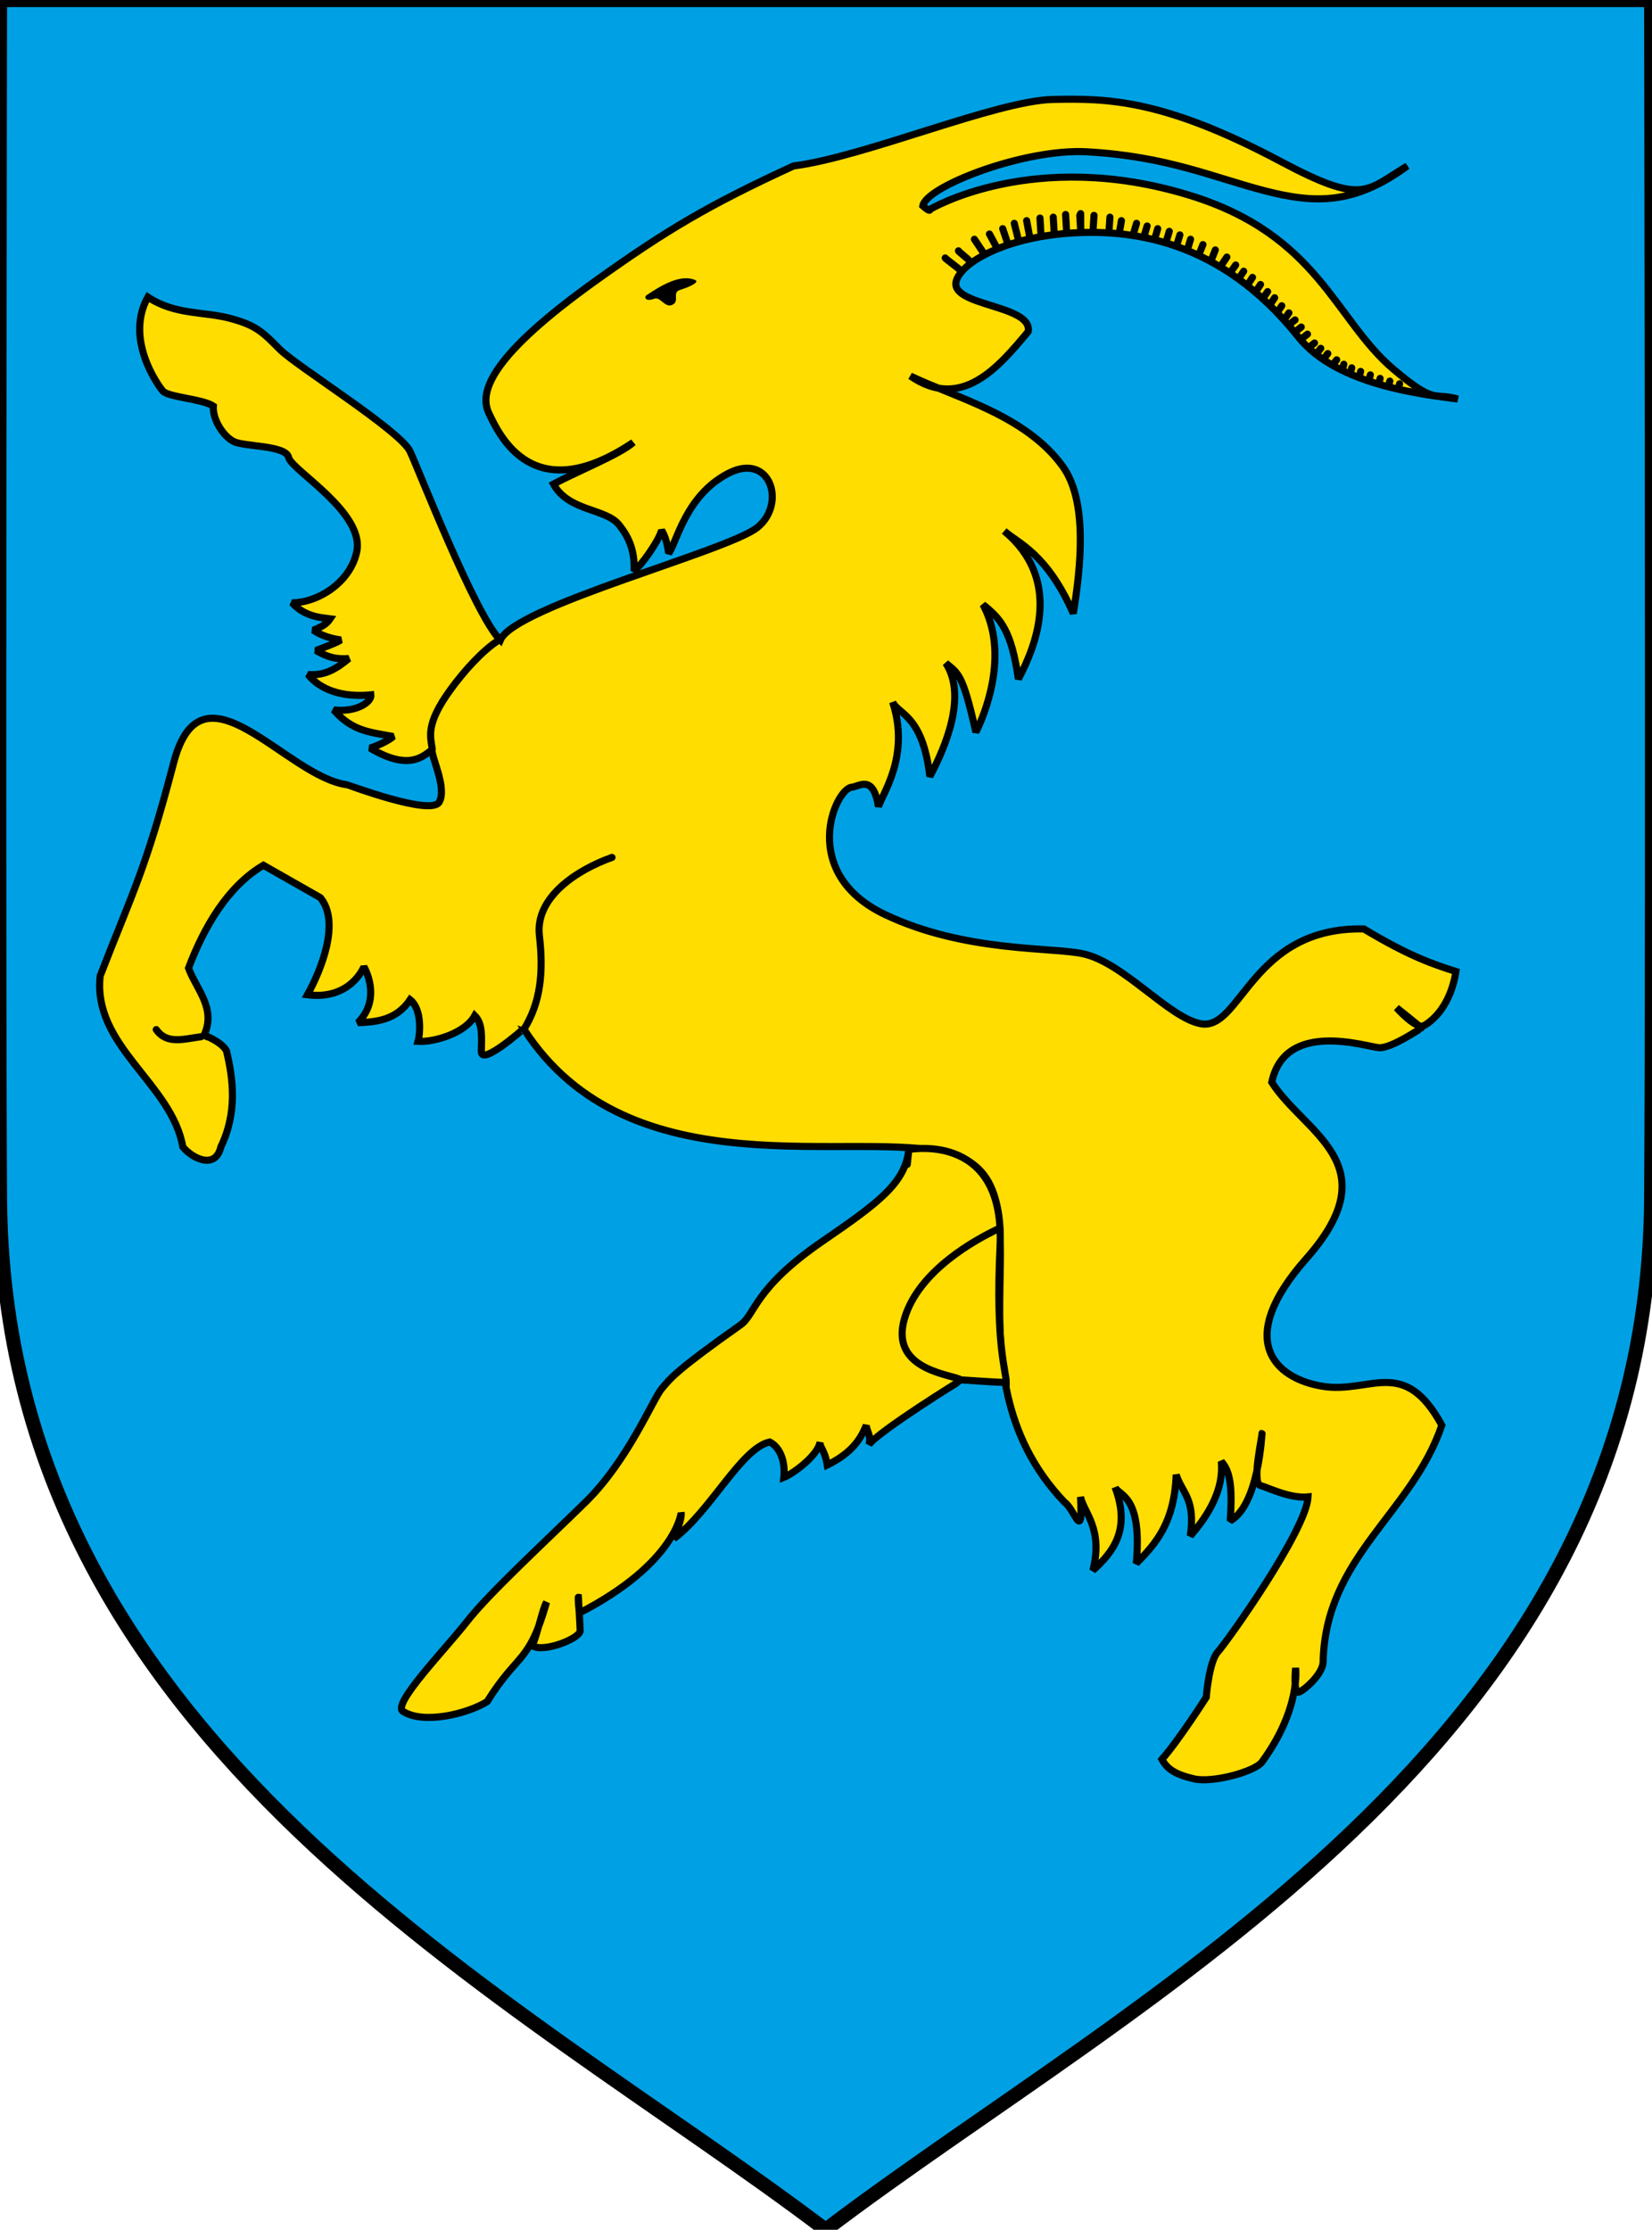 <?xml version="1.0" encoding="utf-8"?>
<!-- Generator: Adobe Illustrator 24.1.1, SVG Export Plug-In . SVG Version: 6.00 Build 0)  -->
<svg version="1.1" xmlns="http://www.w3.org/2000/svg" xmlns:xlink="http://www.w3.org/1999/xlink" x="0px" y="0px"
	 viewBox="0 0 204.28 275.59" style="enable-background:new 0 0 204.28 275.59;" xml:space="preserve">
<style type="text/css">
	.st0{fill:#00A1E4;}
	.st1{fill:none;stroke:#000000;stroke-width:1.752;stroke-linecap:square;stroke-miterlimit:2;}
	.st2{fill:#FFDD00;stroke:#000000;stroke-width:0.876;stroke-linecap:round;stroke-miterlimit:2;}
	.st3{fill:none;stroke:#000000;stroke-width:0.876;stroke-linecap:round;stroke-miterlimit:2;}
</style>
<g id="Background">
</g>
<g id="Guides">
</g>
<g id="Foreground">
	<g>
		<path class="st0" d="M102.09,275.59c38.12-28.92,101.65-60.03,102.09-127.5c0.23-34.61,0-148.09,0-148.09H0
			c0,0-0.22,113.48,0,148.09C0.44,215.57,63.97,246.68,102.09,275.59C102.09,275.59,63.97,246.68,102.09,275.59z"/>
		<path class="st1" d="M102.09,275.59c38.12-28.92,101.65-60.03,102.09-127.5c0.23-34.61,0-148.09,0-148.09H0
			c0,0-0.22,113.48,0,148.09C0.44,215.57,63.97,246.68,102.09,275.59z"/>
		<path class="st2" d="M59.52,129.95c0.04-1.87,0.17-3.43-0.81-4.42c-1.2,2.19-5.04,3.29-7.01,3.18c0.22-0.77,0.55-3.94-0.99-5.15
			c-1.75,2.63-4.38,2.74-6.46,2.85c3.07-3.07,0.75-6.92,0.75-6.92s-1.61,4.14-6.98,3.46c1.7-3.08,4.09-8.96,1.6-12l-7.05-4.01
			c-4.42,2.62-7.32,7.6-9.26,12.71c0.97,2.62,3.45,4.97,1.93,8.29c0.89,0.47,0,0,0,0l0,0c0,0,2.13,0.78,2.76,1.93
			c0.83,3.45,1.38,7.6-0.69,11.88c-0.69,2.9-3.59,1.38-4.7,0c-1.38-7.87-11.19-12.43-10.22-21.14c4.01-10.36,5.59-12.99,9.09-26.35
			s13.85,1.74,21.44,2.73c0.11,0.01,10.4,3.89,11.39,2.14c0.99-1.75-0.99-5.59-0.88-6.46c-0.99,0.66-2.74,2.74-7.67-0.22
			c0.84-0.22,2.43-0.98,2.85-1.42c-2.66-0.53-5.01-0.57-7.34-3.29c2.82,0.33,4.7-0.98,4.6-1.86c-3.47,0.34-6.28-0.6-7.78-2.52
			c2.19,0.22,3.72-0.88,5.04-1.97c-1.53,0.11-2.52-0.11-4.05-0.99c2.3-0.88,2.52-0.99,3.07-1.31c-0.88-0.11-2.3-0.44-3.4-1.2
			c1.1-0.44,1.64-0.77,2.08-1.42c-0.66-0.1-3.07-0.11-4.71-1.97c3.18,0,7.23-2.52,8-6.35c0.97-4.84-8.11-10.08-8.43-11.61
			c-0.33-1.53-5.48-1.31-6.79-1.97c-1.31-0.66-2.63-2.74-2.52-4.38c-1.31-0.88-5.59-1.1-6.24-1.86c-0.66-0.77-4.71-6.46-1.86-11.61
			c3.4,2.24,6.9,1.75,10.19,2.63c3.29,0.88,4.05,1.75,6.13,3.83c2.08,2.08,14.89,10.04,16.1,12.6c0.99,2.08,8.11,20.37,11.17,23.33
			c1.79-4.2,28.04-10.95,31.77-13.91c3.65-2.9,1.64-9.42-3.61-6.68c-5.26,2.74-6.35,8.54-7.34,9.86c-0.22-1.42-0.44-2.08-0.88-2.85
			c-0.33,1.31-2.52,4.38-3.4,5.04c0.11-2.74-0.81-4.38-1.86-5.7c-1.64-2.06-6.24-1.64-8.11-5.04c2.9-1.55,8.31-3.72,9.86-5.15
			c-12.38,8.32-16.54-0.88-17.85-3.61s0.49-7.26,13.14-16.32c8.87-6.35,14.11-9.44,24.54-14.24c8.76-1.1,25.08-8.08,32.09-8.22
			c6.59-0.13,13.52-0.12,28.15,7.67c10.3,5.48,10.52,3.61,15.66,0.55c-6.57,4.82-11.47,4.66-17.64,3.07
			c-6.35-1.64-12.05-4.27-22.02-4.82c-7.71-0.42-19.83,4.27-20.26,6.68c0.99,0.88,0.88,0.44,0.88,0.44s12.79-7.67,32.09-1.75
			c15.95,4.89,17.96,15.33,25.19,21.47c5.33,4.52,4.93,2.85,8,3.72c-3.94-0.55-14.9-1.6-19.72-7.67
			c-9.75-12.27-21.03-13.36-28.48-12.82c-7.71,0.57-13.03,3.51-13.8,5.81c-1.08,3.23,9.49,2.97,8.87,6.35
			c-3.64,4.34-8.22,9.86-14.57,5.48c5.63,2.71,14.24,4.82,18.84,11.17c3.17,4.38,2.19,12.71,1.31,18.18
			c-3.29-7.45-6.79-8.65-8.54-10.19c7.23,6.02,3.94,14.13,1.75,18.29c-0.88-6.02-2.19-7.45-4.38-9.2
			c3.29,6.13,0.22,13.58-0.88,15.77c-1.64-7.34-2.19-7.23-3.72-8.54c2.63,4.05,0,10.3-1.97,14.02c-0.88-7.67-3.94-7.67-4.6-9.2
			c2.19,6.68-1.31,11.39-1.75,12.93c-0.66-4.05-2.37-2.49-3.29-2.41c-2.08,0.17-6.69,10.65,4.16,15.77
			c9.84,4.65,20.57,3.98,24.43,4.82c5.04,1.1,10.61,7.94,14.57,8.65c4.98,0.89,6.24-12.02,20.15-11.72
			c5.74,3.45,8.65,4.38,11.39,5.26c-0.71,4.34-2.96,6.13-3.94,6.68c-0.99,0.55-3.4-2.19-3.4-2.19s3.18,2.52,3.07,2.52
			c-0.11,0-3.72,2.52-5.26,2.41c-1.53-0.11-11.61-3.51-13.25,4.27c4.05,6.35,14.64,10.09,4.27,21.8
			c-8.89,10.04-3.94,14.79,1.97,15.77c5.91,0.99,10.08-3.83,14.79,4.82c-3.72,10.95-14.39,16.21-14.68,29.25
			c-0.03,1.45-2.19,3.4-2.96,3.72c-0.77,0.33-0.44-2.96-0.44-2.96s0.68,4.99-4.16,11.61c-0.87,1.19-6.13,2.63-8.43,2.08
			c-2.3-0.55-3.29-1.2-3.94-2.41c2.03-2.28,5.48-7.67,5.48-7.67s0.33-4.38,1.42-5.59c1.1-1.2,10.95-15.01,11.17-19.17
			c-2.19,0.22-4.82-1.1-5.91-1.42c-1.1-0.33,0.33-6.46,0.22-6.46c-0.03,0-0.37,8.84-3.94,10.84c0.33-4.6-0.11-6.24-1.1-7.34
			c0.33,3.4-1.53,6.57-3.83,9.2c0.66-4.6-0.99-5.26-1.75-7.56c-0.22,5.81-2.41,8.43-4.93,10.95c0.77-8.54-2.19-8.32-2.63-9.42
			c1.97,5.26-0.22,8-2.74,10.3c1.31-5.15-1.1-7.12-1.53-9.09c0.32,5.81-0.72,1.49-1.97,0.66c-15.88-16.65-0.77-39.32-14.02-43.05
			c-11.61-3.27-39.73,5-52.87-15.48C64.77,127.14,59.48,131.82,59.52,129.95z"/>
		<path class="st3" d="M24.87,128.13c-2.21,0.3-4.24,0.98-5.55-0.88"/>
		<path d="M79.96,36.48c1.52-1.01,4.11-2.71,6.02-1.86c0.54,0.24-0.69,0.85-1.86,1.2c-1.1,0.33,0,1.42-0.99,1.86
			c-0.92,0.41-1.47-1.03-2.19-0.77C79.74,37.35,79.63,36.69,79.96,36.48C79.96,36.48,79.63,36.69,79.96,36.48z"/>
		<path class="st2" d="M112.38,142.07c0.71-0.1,11.96-1.93,11.28,12.05c-0.59,12.09,0.77,15.34,0.77,16.76
			c-2.52-0.11-5.37-0.33-5.48-0.33c-0.11,0-10.3,6.35-11.5,8c0.33-1.1-0.33-1.75-0.33-2.41c-0.88,2.3-2.41,3.72-4.82,4.93
			c-0.33-1.97-0.99-2.19-0.88-2.85c-0.33,1.75-3.4,3.94-4.49,4.38c0.22-2.3-0.66-3.83-1.75-4.38c-3.51,0.77-7.23,8.43-11.83,11.94
			c1.07-2.6,0.88-3.18,0.88-3.18s-0.66,6.24-12.6,12.38c-0.19-1.99-0.11-1.97-0.11-1.97s0.22,3.83,0.22,4.16
			c0,0.94-4.49,2.74-5.91,1.86c0.77-1.97,1.31-4.71,1.75-5.37c-2.19,7.67-3.51,6.13-7.34,12.27c-2.4,1.5-7.87,2.85-10.41,1.2
			c-1.37-0.89,5.15-7.56,7.89-11.06c2.74-3.51,9.42-9.64,14.68-14.79c5.26-5.15,8.32-12.71,9.42-14.02c1.1-1.31,1.8-2.28,9.75-7.89
			c1.86-1.31,1.64-4.49,10.08-10.3C108.62,148.67,111.95,146.23,112.38,142.07C112.38,142.07,111.95,146.23,112.38,142.07z"/>
		<path class="st3" d="M118.63,170.44c-1.75-0.66-8.54-1.42-6.79-7.45c1.75-6.02,8.98-9.86,11.5-11.06"/>
		<path class="st3" d="M75.68,105.97c-4.28,1.52-9.53,4.89-8.98,9.67c0.53,4.58,0.14,8.29-1.93,11.6"/>
		<path class="st3" d="M53.45,92.56c-0.22-1.53-0.83-3.04,2.19-7.23c1.75-2.43,4.05-4.93,5.92-6.13"/>
		<path class="st3" d="M116.88,31.88c-0.11,0,1.86,1.42,1.86,1.53"/>
		<path class="st3" d="M118.52,31c-0.11,0,1.31,1.1,1.31,1.2"/>
		<line class="st3" x1="120.49" y1="29.57" x2="121.59" y2="31.22"/>
		<line class="st3" x1="122.35" y1="28.92" x2="123.23" y2="30.56"/>
		<line class="st3" x1="123.99" y1="28.26" x2="124.54" y2="29.9"/>
		<line class="st3" x1="125.42" y1="27.6" x2="125.86" y2="29.36"/>
		<line class="st3" x1="126.95" y1="27.27" x2="127.28" y2="29.03"/>
		<line class="st3" x1="128.6" y1="26.95" x2="128.71" y2="28.81"/>
		<line class="st3" x1="130.24" y1="26.84" x2="130.35" y2="28.7"/>
		<line class="st3" x1="131.77" y1="26.51" x2="131.88" y2="28.37"/>
		<line class="st3" x1="133.63" y1="26.4" x2="133.63" y2="28.15"/>
		<line class="st3" x1="133.52" y1="26.62" x2="133.63" y2="28.48"/>
		<line class="st3" x1="135.28" y1="26.62" x2="135.17" y2="28.37"/>
		<line class="st3" x1="138.67" y1="27.27" x2="138.45" y2="28.59"/>
		<line class="st3" x1="137.25" y1="26.84" x2="137.14" y2="28.48"/>
		<line class="st3" x1="140.54" y1="27.6" x2="140.21" y2="28.7"/>
		<line class="st3" x1="141.85" y1="27.93" x2="141.52" y2="29.03"/>
		<line class="st3" x1="143.16" y1="28.26" x2="142.84" y2="29.36"/>
		<line class="st3" x1="144.59" y1="28.59" x2="144.26" y2="29.68"/>
		<line class="st3" x1="145.9" y1="29.03" x2="145.57" y2="30.12"/>
		<line class="st3" x1="147.22" y1="29.57" x2="146.89" y2="30.67"/>
		<line class="st3" x1="148.75" y1="30.23" x2="148.31" y2="31.33"/>
		<line class="st3" x1="150.28" y1="30.89" x2="149.85" y2="31.98"/>
		<line class="st3" x1="151.71" y1="31.77" x2="151.05" y2="32.75"/>
		<line class="st3" x1="152.8" y1="32.75" x2="152.26" y2="33.52"/>
		<line class="st3" x1="153.79" y1="33.52" x2="153.35" y2="34.18"/>
		<line class="st3" x1="154.88" y1="34.28" x2="154.45" y2="34.94"/>
		<line class="st3" x1="155.87" y1="35.16" x2="155.43" y2="35.82"/>
		<line class="st3" x1="156.75" y1="36.04" x2="156.31" y2="36.69"/>
		<line class="st3" x1="157.62" y1="36.8" x2="157.18" y2="37.46"/>
		<line class="st3" x1="158.5" y1="37.79" x2="158.06" y2="38.45"/>
		<line class="st3" x1="159.38" y1="38.67" x2="158.94" y2="39.32"/>
		<line class="st3" x1="160.14" y1="39.54" x2="159.59" y2="39.98"/>
		<line class="st3" x1="160.91" y1="40.42" x2="160.36" y2="40.86"/>
		<line class="st3" x1="161.68" y1="41.3" x2="161.13" y2="41.73"/>
		<line class="st3" x1="162.55" y1="42.39" x2="162" y2="42.83"/>
		<line class="st3" x1="163.32" y1="43.05" x2="162.88" y2="43.6"/>
		<line class="st3" x1="164.19" y1="43.7" x2="163.76" y2="44.25"/>
		<line class="st3" x1="165.29" y1="44.47" x2="164.85" y2="45.02"/>
		<line class="st3" x1="166.17" y1="45.02" x2="166.06" y2="45.46"/>
		<line class="st3" x1="167.15" y1="45.46" x2="167.04" y2="45.9"/>
		<line class="st3" x1="168.25" y1="45.9" x2="168.14" y2="46.33"/>
		<line class="st3" x1="169.45" y1="46.33" x2="169.34" y2="46.77"/>
		<line class="st3" x1="170.66" y1="46.77" x2="170.55" y2="47.21"/>
		<line class="st3" x1="171.86" y1="47.1" x2="171.75" y2="47.54"/>
		<line class="st3" x1="173.07" y1="47.43" x2="172.96" y2="47.87"/>
	</g>
</g>
</svg>
